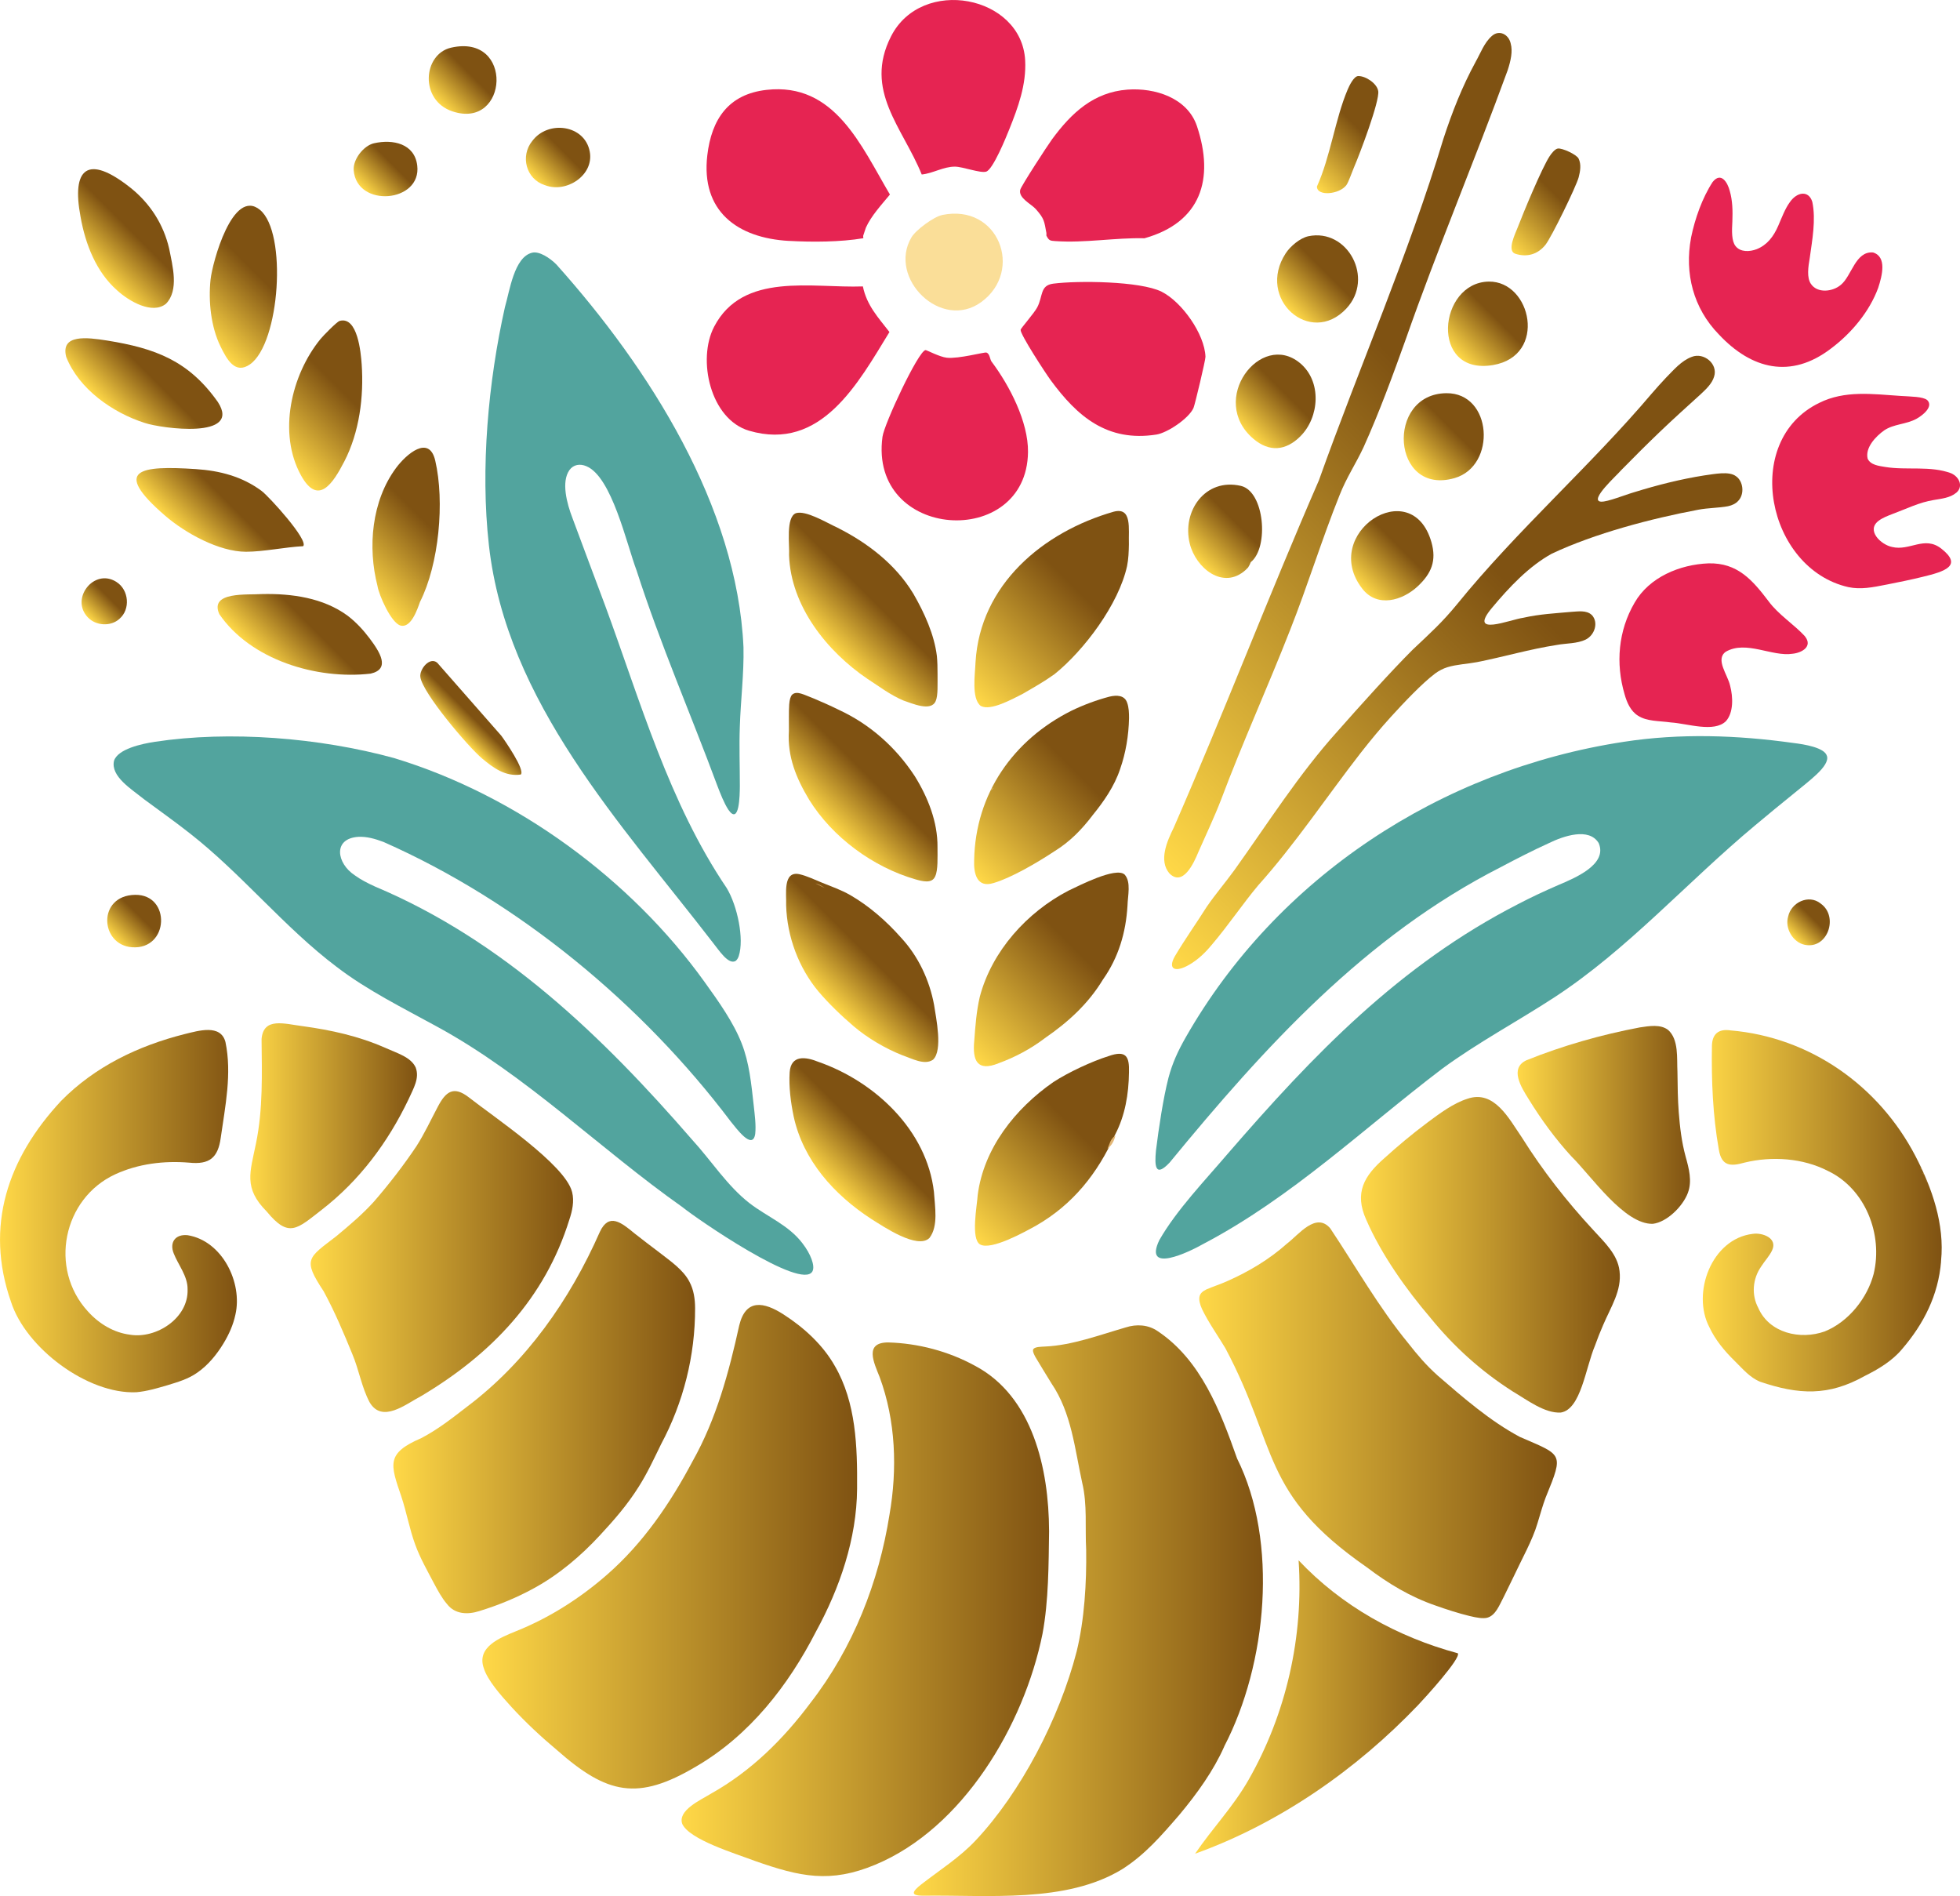 <?xml version="1.0" encoding="UTF-8"?>
<svg id="Warstwa_1" xmlns="http://www.w3.org/2000/svg" baseProfile="tiny-ps" version="1.2" xmlns:xlink="http://www.w3.org/1999/xlink" viewBox="0 0 738.41 714.2">
<title>abundancebeautyproducts.com</title>
  <!-- Generator: Adobe Illustrator 29.0.1, SVG Export Plug-In . SVG Version: 2.1.0 Build 192)  -->
  <defs>
    <linearGradient id="Gradient_bez_nazwy_121" data-name="Gradient bez nazwy 121" x1="0" y1="456.21" x2="89.25" y2="456.21" gradientUnits="userSpaceOnUse">
      <stop offset="0" stop-color="#ffd847"/>
      <stop offset="1" stop-color="#7f5212"/>
    </linearGradient>
    <linearGradient id="Gradient_bez_nazwy_1211" data-name="Gradient bez nazwy 121" x1="641.52" y1="456.06" x2="731.55" y2="456.06" xlink:href="#Gradient_bez_nazwy_121"/>
    <linearGradient id="Gradient_bez_nazwy_1212" data-name="Gradient bez nazwy 121" x1="181.74" y1="582.63" x2="322.92" y2="582.63" xlink:href="#Gradient_bez_nazwy_121"/>
    <linearGradient id="Gradient_bez_nazwy_1213" data-name="Gradient bez nazwy 121" x1="117.06" y1="471.44" x2="215.9" y2="471.44" xlink:href="#Gradient_bez_nazwy_121"/>
    <linearGradient id="Gradient_bez_nazwy_1214" data-name="Gradient bez nazwy 121" x1="451.81" y1="534.98" x2="586.53" y2="534.98" xlink:href="#Gradient_bez_nazwy_121"/>
    <linearGradient id="Gradient_bez_nazwy_1215" data-name="Gradient bez nazwy 121" x1="344.28" y1="606.73" x2="475.82" y2="606.73" xlink:href="#Gradient_bez_nazwy_121"/>
    <linearGradient id="Gradient_bez_nazwy_1216" data-name="Gradient bez nazwy 121" x1="512.73" y1="472.66" x2="610.27" y2="472.66" xlink:href="#Gradient_bez_nazwy_121"/>
    <linearGradient id="Gradient_bez_nazwy_1217" data-name="Gradient bez nazwy 121" x1="256.79" y1="606.17" x2="395.23" y2="606.17" xlink:href="#Gradient_bez_nazwy_121"/>
    <linearGradient id="Gradient_bez_nazwy_1218" data-name="Gradient bez nazwy 121" x1="148.22" y1="533.78" x2="261.87" y2="533.78" xlink:href="#Gradient_bez_nazwy_121"/>
    <linearGradient id="Gradient_bez_nazwy_125" data-name="Gradient bez nazwy 125" x1="364.66" y1="464.29" x2="427.61" y2="401.33" gradientUnits="userSpaceOnUse">
      <stop offset="0" stop-color="#ffd847"/>
      <stop offset=".63" stop-color="#7f5212"/>
    </linearGradient>
    <linearGradient id="Gradient_bez_nazwy_1251" data-name="Gradient bez nazwy 125" x1="312.07" y1="445.63" x2="338.13" y2="419.57" xlink:href="#Gradient_bez_nazwy_125"/>
    <linearGradient id="Gradient_bez_nazwy_1252" data-name="Gradient bez nazwy 125" x1="364.98" y1="327.91" x2="426.72" y2="266.18" xlink:href="#Gradient_bez_nazwy_125"/>
    <linearGradient id="Gradient_bez_nazwy_1253" data-name="Gradient bez nazwy 125" x1="311.98" y1="242.93" x2="338.8" y2="216.11" xlink:href="#Gradient_bez_nazwy_125"/>
    <linearGradient id="Gradient_bez_nazwy_1254" data-name="Gradient bez nazwy 125" x1="364" y1="260.48" x2="427.43" y2="197.05" xlink:href="#Gradient_bez_nazwy_125"/>
    <linearGradient id="Gradient_bez_nazwy_1255" data-name="Gradient bez nazwy 125" x1="311.35" y1="310.09" x2="337.94" y2="283.5" xlink:href="#Gradient_bez_nazwy_125"/>
    <linearGradient id="Gradient_bez_nazwy_1219" data-name="Gradient bez nazwy 121" x1="94.3" y1="424.05" x2="157.1" y2="424.05" xlink:href="#Gradient_bez_nazwy_121"/>
    <linearGradient id="Gradient_bez_nazwy_1256" data-name="Gradient bez nazwy 125" x1="532.29" y1="176.16" x2="555.52" y2="152.94" xlink:href="#Gradient_bez_nazwy_125"/>
    <linearGradient id="Gradient_bez_nazwy_1257" data-name="Gradient bez nazwy 125" x1="364.13" y1="396.09" x2="427.24" y2="332.98" xlink:href="#Gradient_bez_nazwy_125"/>
    <linearGradient id="Gradient_bez_nazwy_1258" data-name="Gradient bez nazwy 125" x1="485.1" y1="116.32" x2="507.46" y2="93.96" xlink:href="#Gradient_bez_nazwy_125"/>
    <linearGradient id="Gradient_bez_nazwy_1259" data-name="Gradient bez nazwy 125" x1="549" y1="133.94" x2="571.68" y2="111.26" xlink:href="#Gradient_bez_nazwy_125"/>
    <linearGradient id="Gradient_bez_nazwy_12510" data-name="Gradient bez nazwy 125" x1="311.81" y1="377.39" x2="337.85" y2="351.35" xlink:href="#Gradient_bez_nazwy_125"/>
    <linearGradient id="Gradient_bez_nazwy_12110" data-name="Gradient bez nazwy 121" x1="571.75" y1="423.72" x2="636.69" y2="423.72" xlink:href="#Gradient_bez_nazwy_121"/>
    <linearGradient id="Gradient_bez_nazwy_12511" data-name="Gradient bez nazwy 125" x1="42.39" y1="155.8" x2="65.06" y2="133.13" xlink:href="#Gradient_bez_nazwy_125"/>
    <linearGradient id="Gradient_bez_nazwy_12512" data-name="Gradient bez nazwy 125" x1="33.28" y1="232.75" x2="45.48" y2="220.55" xlink:href="#Gradient_bez_nazwy_125"/>
    <linearGradient id="Gradient_bez_nazwy_12513" data-name="Gradient bez nazwy 125" x1="172.55" y1="276.77" x2="182.2" y2="267.12" xlink:href="#Gradient_bez_nazwy_125"/>
    <linearGradient id="Gradient_bez_nazwy_12514" data-name="Gradient bez nazwy 125" x1="43.42" y1="354.07" x2="57.87" y2="339.62" xlink:href="#Gradient_bez_nazwy_125"/>
    <linearGradient id="Gradient_bez_nazwy_12515" data-name="Gradient bez nazwy 125" x1="75.35" y1="125.12" x2="109.71" y2="90.76" xlink:href="#Gradient_bez_nazwy_125"/>
    <linearGradient id="Gradient_bez_nazwy_12516" data-name="Gradient bez nazwy 125" x1="71.49" y1="203.93" x2="94.61" y2="180.82" xlink:href="#Gradient_bez_nazwy_125"/>
    <linearGradient id="Gradient_bez_nazwy_12517" data-name="Gradient bez nazwy 125" x1="105.32" y1="172.11" x2="143.73" y2="133.7" xlink:href="#Gradient_bez_nazwy_125"/>
    <linearGradient id="Gradient_bez_nazwy_12518" data-name="Gradient bez nazwy 125" x1="101.22" y1="250.95" x2="125.84" y2="226.34" xlink:href="#Gradient_bez_nazwy_125"/>
    <linearGradient id="Gradient_bez_nazwy_12519" data-name="Gradient bez nazwy 125" x1="35.76" y1="101.11" x2="57.85" y2="79.02" xlink:href="#Gradient_bez_nazwy_125"/>
    <linearGradient id="Gradient_bez_nazwy_12520" data-name="Gradient bez nazwy 125" x1="135.76" y1="221.14" x2="174.67" y2="182.22" xlink:href="#Gradient_bez_nazwy_125"/>
    <linearGradient id="Gradient_bez_nazwy_12521" data-name="Gradient bez nazwy 125" x1="165.41" y1="38.99" x2="183.53" y2="20.87" xlink:href="#Gradient_bez_nazwy_125"/>
    <linearGradient id="Gradient_bez_nazwy_12522" data-name="Gradient bez nazwy 125" x1="566.68" y1="91.73" x2="596.76" y2="61.65" xlink:href="#Gradient_bez_nazwy_125"/>
    <linearGradient id="Gradient_bez_nazwy_12523" data-name="Gradient bez nazwy 125" x1="491.68" y1="66.7" x2="522.27" y2="36.11" xlink:href="#Gradient_bez_nazwy_125"/>
    <linearGradient id="Gradient_bez_nazwy_12524" data-name="Gradient bez nazwy 125" x1="201.7" y1="67.82" x2="218.65" y2="50.87" xlink:href="#Gradient_bez_nazwy_125"/>
    <linearGradient id="Gradient_bez_nazwy_12525" data-name="Gradient bez nazwy 125" x1="512.48" y1="221.16" x2="536.19" y2="197.44" xlink:href="#Gradient_bez_nazwy_125"/>
    <linearGradient id="Gradient_bez_nazwy_12526" data-name="Gradient bez nazwy 125" x1="442.06" y1="364.65" x2="657.46" y2="149.26" xlink:href="#Gradient_bez_nazwy_125"/>
    <linearGradient id="Gradient_bez_nazwy_12527" data-name="Gradient bez nazwy 125" x1="469.33" y1="162.52" x2="492.47" y2="139.38" xlink:href="#Gradient_bez_nazwy_125"/>
    <linearGradient id="Gradient_bez_nazwy_12528" data-name="Gradient bez nazwy 125" x1="450.75" y1="211.1" x2="473.87" y2="187.98" xlink:href="#Gradient_bez_nazwy_125"/>
    <linearGradient id="Gradient_bez_nazwy_12529" data-name="Gradient bez nazwy 125" x1="393.61" y1="282.07" x2="614.83" y2="60.85" xlink:href="#Gradient_bez_nazwy_125"/>
    <linearGradient id="Gradient_bez_nazwy_12530" data-name="Gradient bez nazwy 125" x1="137.29" y1="71.75" x2="153.51" y2="55.52" xlink:href="#Gradient_bez_nazwy_125"/>
    <linearGradient id="Gradient_bez_nazwy_12531" data-name="Gradient bez nazwy 125" x1="675.59" y1="353.27" x2="687.3" y2="341.56" xlink:href="#Gradient_bez_nazwy_125"/>
    <linearGradient id="Gradient_bez_nazwy_12111" data-name="Gradient bez nazwy 121" x1="450.24" y1="643.01" x2="549.3" y2="643.01" xlink:href="#Gradient_bez_nazwy_121"/>
  </defs>
  <path d="M84.14,506.14c-2.52,4.12-5.69,8.02-9.69,10.82-3.49,2.52-7.55,3.65-11.33,4.82-3.86,1.12-7.74,2.3-11.76,2.65-18.35.82-41.64-16.64-47.22-34.07-9.96-28.52-1.23-54.07,18.89-75.68,12.7-12.89,28.95-20.72,46.53-25.16,5.14-1.24,13.58-3.88,15.38,2.99,2.49,11.92-.09,24.17-1.78,36.1-1.03,7.48-4.21,10.14-11.92,9.34-9.44-.78-19.17.4-27.83,4.39-19.72,9.11-25.07,35.52-10.33,51.61,4.35,4.84,9.97,8.08,15.93,8.81,9.8,1.63,22.06-6.22,21.66-17.11.08-4.96-3.57-9.25-5.22-13.5-1.7-4.21.66-7.36,5.25-6.87,13.06,2.13,20.78,17.89,17.98,29.96-.82,3.83-2.42,7.39-4.44,10.73l-.1.16Z" fill="url(#Gradient_bez_nazwy_121)"/>
  <path d="M306.09,478.87c-4.02,7.54-43.82-19.94-48.98-24.16-31.32-22.1-58.78-49.64-92.38-67.95-12.87-7.08-26.34-13.68-37.96-22.6-19.57-14.75-35.81-35.07-55.2-50.21-5.58-4.41-11.68-8.7-17.4-12.96-4.49-3.66-12.61-8.52-11.21-14.43,1.42-4.4,10.29-6.37,15.4-7.14,28.12-4.26,61.94-1.59,90.14,6.14,46.27,14.03,89.29,45.79,116.94,84.33,5.29,7.34,10.92,15.29,13.96,23.1,2.9,7.34,3.64,15.29,4.56,23.47.37,3.43.91,7.36.56,10.65-.98,6.45-7.22-2.26-9.17-4.59-33.41-44.3-79.92-82.86-130.86-105.37-3.3-1.24-6.3-2.07-9.47-1.93-9.69.6-8.27,9.94-1.38,14.48,2.22,1.63,4.91,3,7.68,4.26,48.36,20.36,85.83,56.6,119.54,95.47,7.15,7.81,13.13,17.29,21.6,23.86,6.67,5.1,14.7,8.2,19.89,15.08,3.07,3.97,4.73,8.39,3.78,10.41l-.04.08Z" fill="#52a49e"/>
  <path d="M688.3,284.82c.52,1.82-1.08,4.22-3.98,6.94-2.36,2.22-5.43,4.62-8.26,6.94-4.96,4.03-9.92,8.05-14.8,12.17-25.84,21.54-48.07,46.81-75.73,64.86-13.89,9.05-28.85,17.02-42.24,26.87-29.6,22.47-56.58,48.42-89.84,65.91-5.66,3.22-22.78,11.4-16.69-1.37,6.48-11.34,17.28-22.56,25.73-32.49,32.3-37.34,64.73-71.15,109.32-94.03,4.89-2.57,9.94-4.92,15.26-7.23,6.25-2.65,18.66-7.76,15.23-15.8-3.62-6.01-13.23-2.72-18.9.06-6,2.73-12.2,5.91-17.88,8.92-51.18,26.02-89.02,67.73-124.9,111.38-5.45,5.76-5.67,1.19-5.12-4.55,1.07-8.67,2.74-19.72,4.7-27.37,1.51-5.68,3.63-10.22,6.54-15.33,34.23-59.97,95.81-100.73,165-111.27,21.26-3.28,42.75-2.53,64,.45,3.88.47,11.65,1.7,12.52,4.84l.02.08Z" fill="#52a49e"/>
  <path d="M184.18,205.27c-3.24-28.79-.24-61.53,6.06-89.63,1.78-6.05,3.44-18.76,10.19-20.44,2.67-.68,6.61,1.86,9.16,4.4,34.99,39.06,68.13,91.12,70.51,144.21.22,9.89-1.07,20.03-1.38,29.97-.28,7.35.02,14.95.01,22.4-.04,3.27-.14,14.93-4.36,8.78-1.58-2.44-2.99-6.04-4.12-8.99-10.08-27.19-21.49-53.31-30.41-81.04-3.78-10-9.34-35.4-18.96-39.33-2.35-1-4.82-.64-6.34,1.45-3.18,4.48-.96,12.65,1.11,18.04,4.04,11,8.24,21.98,12.31,32.95,13.27,36.02,24.05,74.31,45.84,106.51,4.01,6.67,6.61,19.14,4.53,25.55-.23.73-.58,1.32-1.08,1.78-2.75,1.93-6.67-4.37-8.59-6.69-34.6-44.91-77.79-90.6-84.46-149.74l-.02-.2Z" fill="#52a49e"/>
  <path d="M731.28,475.18c-1.04,12.67-6.51,23.5-14.73,33.04-3.7,4.44-9.01,7.6-14.03,10.08-13.66,7.66-24.86,7.1-39.43,2.17-3.92-1.61-6.56-4.88-9.54-7.79-3.96-3.87-7.38-8.06-9.54-12.7-6.81-12.9.83-33.4,16.33-35.21,3.6-.54,9.43,1.57,7.3,6.16-.92,2.1-2.92,4.17-4.2,6.24-3.15,4.56-3.66,10.57-1.04,15.47,4.13,9.53,15.83,12.16,25.01,8.9,9.11-3.64,16.15-12.74,18.47-21.68,3.59-14.85-3.12-32.11-17.27-38.81-9.36-4.81-20.99-5.63-31.32-3.13-5.37,1.54-8.71,1.36-9.74-4.89-2.27-12.81-2.81-25.97-2.6-39.02.08-4.45,2.42-6.56,6.99-5.88,30.01,2.55,55.88,20.84,69.68,47.33,6.26,12.08,11.05,25.67,9.65,39.52l-.02.2Z" fill="url(#Gradient_bez_nazwy_1211)"/>
  <path d="M322.9,560.83c-.14,18.76-6.53,37.39-15.49,53.76-10.4,20.29-24.99,39.09-45.18,50.83-21.92,13-33.46,10.51-52.35-6.15-6.03-5.04-11.78-10.4-17.12-16.2-4.38-4.79-9.06-10.17-10.49-14.66-2.83-8,6.02-11.48,12.21-14,12.49-5,24.07-12.38,34.21-21.25,13.66-11.93,23.86-26.96,32.26-42.79,8.92-15.84,13.67-33.48,17.55-51.13,2.46-10.11,9.27-8.89,16.68-4.12,7.69,4.94,14.83,11.45,19.33,19.41,8.03,13.81,8.5,30.49,8.39,46.08v.2Z" fill="url(#Gradient_bez_nazwy_1212)"/>
  <path d="M600.25,467.57l-1.17-1.42c.46.33.81.88,1.17,1.42Z" fill="#fade98"/>
  <path d="M601.22,468.75c-.36-.27-.66-.72-.97-1.18l.97,1.18Z" fill="#fade98"/>
  <path d="M215.55,449.09c.84,3.39.06,7.02-1.05,10.32-9.23,29.72-29.44,50.75-55.78,66.44-5.77,2.99-14.75,10.49-19.49,2.33-2.98-5.63-3.98-12.14-6.45-18.01-3.27-8-6.69-16.12-10.86-23.78-8.04-12.17-5.89-12.49,4.8-20.75,5.13-4.26,9.82-8.24,14.06-12.9,5.71-6.55,11.46-14.02,16.1-20.97,3.04-4.73,5.37-9.82,8.08-14.91,3-5.72,5.93-7.92,11.61-3.55,9.36,7.37,36.25,25.29,38.93,35.6l.04.17Z" fill="url(#Gradient_bez_nazwy_1213)"/>
  <path d="M582.45,563.71c-1.28,3.36-2.18,6.71-3.23,10.12-1.86,6.32-5.77,13.19-9,20.11-1.18,2.45-2.47,5.1-3.64,7.46-1.71,3.19-3.06,7.09-6.29,7.97-1.62.39-3.83.03-6.68-.66-3.95-.95-8.81-2.51-12.75-3.92-9.53-3.27-17.82-8.27-25.99-14.47-40.14-27.9-33.16-44.74-53.22-82.47-2.9-4.84-6.31-9.61-8.77-14.67-.84-1.86-1.28-3.56-.96-4.85.28-1.17,1.2-1.97,2.61-2.64,2.39-1.05,5.35-1.98,7.89-3.14,8.19-3.63,15.78-8.17,22.39-14.06,4.44-3.36,10.95-12.11,16.35-5.79,9.59,14.38,18.34,29.84,29.35,43.22,3.56,4.53,6.62,8.18,11.19,12.29,9.62,8.31,19.7,17.09,30.91,23.06,15.99,6.95,16.59,5.96,9.93,22.26l-.07.19Z" fill="url(#Gradient_bez_nazwy_1214)"/>
  <path d="M461.2,657.93c-4.03,9.07-10.17,17.64-16.93,25.73-6.8,7.86-12.91,14.96-21.46,20.41-21.19,12.95-50.52,9.65-75.25,10.01-2.06-.03-3.37-.33-3.28-1.15.04-.72,1.21-1.87,2.83-3.14,6.92-5.36,14.53-10.19,20.51-16.59,16.92-18.01,31.46-45.8,37.99-71.09,2.94-11.98,3.77-25.95,3.59-38.31-.46-8.48.49-17.06-1.5-25.29-2.81-12.83-4-26.23-11.57-37.4-1.86-3.08-4.55-7.34-6.08-9.99-.82-1.49-1.11-2.47-.69-3.02.79-.84,3.02-.79,4.43-.89,10.08-.45,20.36-4.31,30.3-7.19,4.07-1.32,8.51-1.06,12.09,1.43,16.22,10.84,23.52,29.97,29.88,47.96,15.63,31.36,11.29,77.39-4.81,108.36l-.07.15Z" fill="url(#Gradient_bez_nazwy_1215)"/>
  <path d="M297.22,90.75c-19.5-1.09-33.21-11.24-30.75-32.25,1.6-13.61,7.96-23.04,22.35-24.65,25.68-2.87,35.59,21.08,46.45,39.43-3.1,3.78-7.03,7.97-9.05,12.46l-1,3c-.11.31.11.72,0,1-8.62,1.45-19.17,1.49-28,1Z" fill="#e62452"/>
  <path d="M431.22,89.75c-11.19-.27-22.37,1.85-33.59,1.07-2.02-.14-2.45-.17-3.41-2.07-.04-.33.06-.68,0-1-.84-4.48-.74-5.32-4-9-1.68-1.9-6.62-4.14-5.86-7.26.36-1.45,10.33-16.77,12.03-19.08,7.26-9.85,15.6-17.68,28.34-18.65,10.32-.78,22.64,3.08,26.21,13.76,6.67,19.98,1.46,36.25-19.72,42.22Z" fill="#e62452"/>
  <path d="M395.8,143.17c-1.83-2.49-11.45-17.18-11.3-18.94.04-.52,5.12-6.27,6.26-8.44,2.23-4.23.97-8.28,6.03-8.94,9.19-1.19,32.77-.99,40.81,3.02,7.61,3.8,16.25,15.92,16.55,24.53.04,1.16-3.98,18.06-4.51,19.27-1.72,3.91-9.79,9.36-13.98,10.02-18.52,2.89-29.78-6.79-39.86-20.52Z" fill="#e62452"/>
  <path d="M610.15,478.84c.86,7.33-3.21,13.29-6.18,20.27-1.12,2.54-2.13,5.11-3.07,7.74-3.57,8.43-5.3,24.03-12.88,25.23-6.05.38-12.69-4.75-18.05-7.91-12.15-7.74-22.34-17.04-31.06-27.76-8.98-10.5-18.44-23.7-24.21-36.98-4.57-10.16-.76-16.53,6.9-23.22,4.83-4.37,10.14-8.86,16.2-13.39,4.57-3.39,9.67-7.23,15.01-8.93,10.13-3.51,15.7,7.55,20.51,14.53,7.96,12.67,16.85,24.02,26.96,34.95,4.11,4.5,9.13,9.13,9.85,15.32l.02.16Z" fill="url(#Gradient_bez_nazwy_1216)"/>
  <path d="M325.08,107.89c1.49,7.2,5.75,11.66,10.01,17.18-11.77,19.21-25.72,45.13-52.87,37.18-14.6-4.28-19.64-26.79-13.18-39.18,10.83-20.79,36.87-14.47,56.05-15.18Z" fill="#e62452"/>
  <path d="M395.23,576.7c-.18,12.47-.15,26.35-2.49,38.79-6.99,34.48-29.99,73.19-63.01,86.92-16.96,7.06-28.25,4.56-45.31-1.42-7.37-2.82-24.64-7.96-27.4-13.97-1.77-5.11,6.86-8.94,10.87-11.4,15.21-8.54,27.32-20.62,37.44-34.17,16.08-20.71,25.77-45.52,29.78-70.93,2.98-17.15,2.37-35.35-3.72-51.82-2.19-5.49-5.88-13.03,3.23-13.03,11.28.32,22.69,3.32,32.61,8.75,21.9,11.5,27.9,39.02,27.99,62.11v.19Z" fill="url(#Gradient_bez_nazwy_1217)"/>
  <path d="M386.22,22.75c.48,9.16-2.66,17.65-6,26-1.2,2.99-6.1,15.08-8.68,15.9-2.17.69-8.84-1.89-11.82-1.88-4.32,0-8.25,2.54-12.47,2.96-7.16-17.73-21.93-31.61-11.57-52.02,11.53-22.71,49.25-15.48,50.54,9.04Z" fill="#e62452"/>
  <path d="M373.65,136.33c6.64,8.88,13.77,22.52,13.64,33.94-.42,36.95-60.1,33.32-54.82-5.76.65-4.83,13.54-32.42,16.22-32.64.42-.03,5.27,2.58,8.01,2.88,4.44.48,14.18-2.18,14.9-1.95,1.36.42,1.26,2.5,2.03,3.53Z" fill="#e62452"/>
  <path d="M248.96,544.2c-2.63,5.38-5.16,10.86-8.39,15.92-4.22,6.72-9.19,12.42-14.48,18.12-7.31,7.91-15.65,14.97-25.05,20.08-6.47,3.55-13.39,6.37-20.48,8.55-4.39,1.4-9.13,1.22-12.1-2.59-2.03-2.35-3.55-5.22-5.02-7.97-2.47-4.72-5.16-9.39-6.99-14.43-2.16-5.84-3.24-12.11-5.24-18.13-4.2-12.28-5.79-16.31,7.53-22.05,6.16-3.22,11.52-7.42,17.02-11.68,22.47-16.83,38.98-40.45,50.24-66.02,3.41-7.24,8.01-3.58,13.1.64,3.04,2.41,6.15,4.74,9.24,7.09,4.32,3.37,9.09,6.59,11.4,11.09,1.62,3.01,2.12,6.5,2.13,9.94.04,17.97-4.42,35.55-12.82,51.25l-.09.18Z" fill="url(#Gradient_bez_nazwy_1218)"/>
  <path d="M420.01,427.57c-6.49,14.38-15.73,26.08-29.63,34.08-4.26,2.35-16.98,9.48-21.15,7.11-3.57-2.07-1.13-14.62-.89-18.63,2.25-17.5,14.04-32.49,28.5-42.53,5.7-3.72,14.58-7.83,20.73-9.76,6.63-2.35,7.95,0,7.76,6.09-.1,8.23-1.47,16.28-5.22,23.46l-.08.17Z" fill="url(#Gradient_bez_nazwy_125)"/>
  <path d="M350.14,466.34c-4.55,4.39-17.22-4.26-21.89-7.17-14.02-9.12-25.65-22.08-29.23-38.54-1.12-5.37-1.89-11.31-1.52-16.75.49-6.59,6.03-5.83,10.71-3.94,21.39,7.42,40.97,25.78,43.64,49.04.35,5.63,1.71,12.78-1.62,17.25l-.09.1Z" fill="url(#Gradient_bez_nazwy_1251)"/>
  <path d="M411.49,307.28c-4.07,5.31-8.43,9.77-14.09,13.28-6.92,4.59-16.74,10.25-23.15,12.08-6.15,1.9-7.48-3.48-7.25-8.66.48-25.09,14.85-45.34,36.62-56.24,4.5-2.19,9.45-4.03,14.33-5.32,2.76-.66,5.72-.58,6.68,2.26.66,1.77.73,3.93.72,5.88-.14,6.45-1.21,13.04-3.37,19.16-2.14,6.46-6.19,12.26-10.37,17.39l-.12.15Z" fill="url(#Gradient_bez_nazwy_1252)"/>
  <path d="M344.1,223.65c4.17,7.21,7.88,15.41,8.86,23.46.22,2.23.24,4.54.25,6.81-.04,3.7.24,8.08-.7,10.15-1.73,4.14-8.9.88-12.17-.2-4.83-2.02-9.06-5.26-13.47-8.11-15.23-10.3-28.95-27.37-29.6-46.6.25-3.58-1.32-14.38,2.6-15.86,3.78-1.12,11.25,3.44,15.63,5.47,11.33,5.69,21.86,13.78,28.49,24.7l.11.17Z" fill="url(#Gradient_bez_nazwy_1253)"/>
  <path d="M369.48,265.91c-3.6-2.77-2.11-12.1-1.96-16.46,1.72-29.28,25.45-49.06,52-56.69,7.11-1.9,5.57,6.46,5.78,12.26-.05,2.79-.15,5.56-.69,8.21-3.14,14.36-16.18,31.75-27.36,40.74-4.07,2.9-7.77,4.96-12.13,7.49-4.02,2.01-11.87,6.38-15.54,4.5l-.1-.06Z" fill="url(#Gradient_bez_nazwy_1254)"/>
  <path d="M344.61,292.33c4.98,8.02,8.68,17.29,8.58,26.75,0,3.82.23,8.66-.85,10.97-1.16,2.92-4.85,1.93-7.48,1.18-15.84-4.57-31.18-15.72-40.04-30.01-4.83-8.05-8.24-16.19-7.61-25.87.03-3.31-.09-7.33.12-10.06.15-1.75.48-2.99,1.12-3.64,1.81-1.58,4.48.1,7.98,1.4,3.22,1.35,6.43,2.77,9.56,4.32,11.74,5.43,21.44,14.05,28.51,24.8l.11.16Z" fill="url(#Gradient_bez_nazwy_1255)"/>
  <path d="M354.95,80.98c21.26-4.4,30.85,20.99,14.77,32.77-15.12,11.07-35.4-8.99-26.34-24.34,1.66-2.81,8.42-7.77,11.58-8.42Z" fill="#fade98"/>
  <path d="M156.65,402.24c1.4,3.91-.76,7.53-2.75,11.88-7.74,16.16-18.39,30.5-32.62,41.53-9.35,7.24-12.42,10.89-20.79.72-8.87-8.91-6.24-14.81-4.05-25.67,2.67-12.95,2.23-26.23,2.1-39.3.71-8.41,8.64-5.71,15.58-4.85,10.55,1.45,21.02,3.74,30.8,8.06,4.92,2.2,9.87,3.58,11.68,7.49l.06.14Z" fill="url(#Gradient_bez_nazwy_1219)"/>
  <path d="M544.89,148.11c17.37-.18,19,27.34,3.16,31.96-23.84,6.95-26.16-31.72-3.16-31.96Z" fill="url(#Gradient_bez_nazwy_1256)"/>
  <path d="M423.72,329.46c2.48,2.81,1.14,7.91,1.05,11.72-.61,10.18-3.41,19.53-9.25,27.8-5.63,9.27-13.14,16.05-21.91,22.09-5.33,4.05-11.14,7.14-17.41,9.44-8.03,3.26-9.9-.99-9.16-8.47.42-5.57.8-11.02,2.09-16.57,4.57-17.29,17.84-31.89,33.39-39.97,3.98-1.88,17.78-9.01,21.11-6.11l.09.08Z" fill="url(#Gradient_bez_nazwy_1257)"/>
  <path d="M492.94,88.98c14.75-3.06,24.95,15.86,14.27,27.26-13.55,14.46-34.05-3.64-22.83-20.83,1.73-2.65,5.44-5.78,8.56-6.43Z" fill="url(#Gradient_bez_nazwy_1258)"/>
  <path d="M560.89,106.07c16.03-.24,22.19,27.94,1.59,31.44-24.01,4.08-20.69-31.15-1.59-31.44Z" fill="url(#Gradient_bez_nazwy_1259)"/>
  <path d="M351.45,399.21c-3.23,2.15-7.84-.47-11.38-1.66-6.46-2.55-13.18-6.48-18.42-10.94-4.74-4.05-9.26-8.39-13.32-13.14-7.44-8.94-11.82-20.62-12.16-32.45.19-3.99-1.39-13.15,5.06-11.71,2.59.58,5.85,2.1,8.6,3.24,3.49,1.41,7.04,2.65,10.45,4.59,7.2,4.15,13.72,9.88,19.18,16.06,6.45,6.93,10.73,15.98,12.45,25.37.75,4.99,3.32,17.05-.36,20.55l-.1.08Z" fill="url(#Gradient_bez_nazwy_12510)"/>
  <path d="M635.86,449.41c-1.93,5.06-7.87,10.95-13.17,11.58-10.75.34-23.24-18.11-30.7-25.42-5.88-6.41-11.33-13.8-16.09-21.56-2.79-4.45-7.34-11.63-.78-14.65,13.62-5.48,28.18-9.62,42.65-12.35,3.52-.52,7.82-1.29,10.71.98,4.03,3.63,3.22,10.64,3.48,15.73.07,5.6.11,10.26.49,15.25.45,5.67,1.06,11.05,2.59,16.7,1.23,4.38,2.51,9.21.88,13.56l-.06.17Z" fill="url(#Gradient_bez_nazwy_12110)"/>
  <path d="M24.94,134.45c-2.21-8.71,7.9-7.34,15.3-6.19,18.25,2.92,30.79,7.6,41.77,23.08l.1.15c9.05,14.03-21.19,9.95-27.6,7.82-12.07-3.85-24.77-12.73-29.57-24.86Z" fill="url(#Gradient_bez_nazwy_12511)"/>
  <path d="M44.96,233.14c-3.24,2.93-8.86,2.64-11.9-.62-6.68-7.04,2.35-18.57,10.69-13.39l.16.11c4.67,2.97,5.31,10.31,1.05,13.9Z" fill="url(#Gradient_bez_nazwy_12512)"/>
  <path d="M196.22,291.75c-5.77.89-10.35-2.5-14.52-5.98-5.23-4.35-22.53-24.71-23.34-30.76-.39-2.9,3.54-7.79,6.38-5.35l24.1,27.45c1.51,2.02,9.03,12.98,7.38,14.64Z" fill="url(#Gradient_bez_nazwy_12513)"/>
  <path d="M49.73,356.81c-12.12-.88-13.14-19.5,1.16-19.74,13.59-.23,12.89,20.76-1.16,19.74Z" fill="url(#Gradient_bez_nazwy_12514)"/>
  <path d="M83.04,130.43c-3.6-7.41-4.57-16.94-3.72-25.07.68-6.47,8.37-34.75,18.62-26.31,10.35,8.51,7.53,50.23-3.74,58.18-5.6,3.94-8.72-1.79-11.16-6.8Z" fill="url(#Gradient_bez_nazwy_12515)"/>
  <path d="M92.72,207.84c-10.19.02-22.96-7.06-30.51-13.58-20.4-17.62-9.2-18.91,11.56-17.56,9.04.59,17.45,2.77,24.78,8.22,2.76,2.06,17.83,18.6,15.67,20.82-6.7.33-14.96,2.09-21.5,2.1Z" fill="url(#Gradient_bez_nazwy_12516)"/>
  <path d="M113.4,179.07c-8.77-15.89-3.73-37.76,7.31-51.33,1-1.24,6.21-6.56,7.23-6.85,6.79-1.91,8.02,12.02,8.32,16.32.85,12.23-.87,25.6-6.52,36.56-4.16,8.04-9.8,17.16-16.34,5.3Z" fill="url(#Gradient_bez_nazwy_12517)"/>
  <path d="M139.28,240.51c3.79,5.06,7.94,11.49.37,13.23-20.46,2.37-45.26-5.22-57.02-22.39-3.87-8.67,10.61-7.18,16.21-7.58,11.14-.22,22.93,1.42,32.06,8.11l.16.12c3.21,2.47,5.85,5.37,8.22,8.51Z" fill="url(#Gradient_bez_nazwy_12518)"/>
  <path d="M30.34,81.64c-3.42-18.07,2.51-23.89,18.92-10.84,7.3,5.86,12.35,13.69,14.47,22.87,1.24,6.33,3.81,15.68-1.21,20.76-5.13,4.13-13.85-.91-18.34-5l-.15-.13c-7.71-6.84-11.85-17.15-13.69-27.66Z" fill="url(#Gradient_bez_nazwy_12519)"/>
  <path d="M158.22,226.75c-.98,2.75-3.35,9.92-7.3,8.89-3.55-.93-8.18-11.51-8.7-14.89-3.76-14.63-2.22-32.07,7-44.5,3.77-5.07,12.43-12.7,14.75-2.76,3.59,15.39,1.44,39.03-5.75,53.26Z" fill="url(#Gradient_bez_nazwy_12520)"/>
  <path d="M169.93,17.96c23.84-5.46,21.65,31,.56,24.01-12.55-4.16-11.14-21.59-.56-24.01Z" fill="url(#Gradient_bez_nazwy_12521)"/>
  <path d="M586.86,55.96c1.57-.3,7.11,2.22,7.86,3.78,1.07,2.21.62,4.78.03,7.04-.9,3.42-10.3,22.69-12.53,25.46-2.84,3.52-6.85,4.79-11.34,3.35-3.29-1.06.02-7.64.86-9.83,2.22-5.77,9.13-22.43,12.07-26.92.65-.99,1.93-2.67,3.05-2.88Z" fill="url(#Gradient_bez_nazwy_12522)"/>
  <path d="M510.22,62.75c-.73,1.68-2.17,5.89-3,7-2.62,3.48-11.09,4.34-11.08.51,5.1-11.27,6.87-25.45,11.57-36.51.56-1.33,2.31-5.06,3.98-5.1,2.78-.06,7.07,2.74,7.54,5.65.61,3.76-6.98,23.74-9.01,28.45Z" fill="url(#Gradient_bez_nazwy_12523)"/>
  <path d="M205.26,69.74c-7.12-2.28-9.32-10.96-4.74-16.63,5.93-7.96,19.76-6.16,21.66,3.98,1.7,8.9-8.77,15.72-16.73,12.71l-.19-.07Z" fill="url(#Gradient_bez_nazwy_12524)"/>
  <path d="M539.27,204.2c2.02,7.07-.05,11.82-5.05,16.55-5.83,5.51-15.36,8.29-21,1-16.09-20.78,18.59-43.58,26.05-17.55Z" fill="url(#Gradient_bez_nazwy_12525)"/>
  <path d="M599.71,231.66c2.62,2.83,1.07,7.58-2.32,9.26-3.27,1.57-7.24,1.35-10.8,2.01-10.5,1.63-19.96,4.47-30.12,6.48-3.73.71-7.63.83-11.18,1.92-1.59.5-3.08,1.25-4.62,2.37-4.92,3.7-11.82,11.01-16.62,16.28-4.06,4.47-7.66,8.82-11.39,13.58-12.9,16.59-24.65,34.32-38.65,49.94-5.69,6.77-11.41,15.27-17.36,22.24-2.54,3.09-5.28,5.74-8.65,7.68-5.03,2.93-8.24,1.89-5.41-3.16,3.73-6.32,8.13-12.49,12.05-18.71,3.27-4.75,6.94-9.02,10.34-13.7,12.66-17.69,24.33-36.21,38.92-52.39,8.24-9.35,20.21-22.66,28.36-30.78,6.65-6.27,11.07-10.23,16.67-17.07,22.49-27.74,50.45-52.31,73.36-79.38,1.75-2.02,3.5-3.98,5.32-5.91,2.95-2.96,5.79-6.44,9.79-7.91,4.54-1.76,9.9,2.69,8.38,7.43-.75,2.59-2.94,4.67-4.97,6.57-5.12,4.66-10.42,9.41-15.32,14.11-4.64,4.43-9.86,9.63-14.82,14.69-1.07,1.42-12.34,11.43-7.47,11.76,2.52.11,8.89-2.55,12.69-3.63,8.54-2.64,17.23-4.84,26.05-6.24,4.12-.56,9.42-1.7,12.05.27,2.76,1.84,3.34,6.71.89,9.28-.95,1.06-2.3,1.7-3.88,2.04-3.43.65-7.6.62-11.22,1.32-17.74,3.33-39,8.94-55.11,16.53-8.63,4.71-16.18,12.74-22.6,20.45-9.24,11.06,6.75,4.41,11.89,3.7,6.04-1.37,12.03-1.67,18.01-2.21,2.51-.15,5.67-.7,7.63,1.1l.09.09Z" fill="url(#Gradient_bez_nazwy_12526)"/>
  <path d="M489.73,136.74c8.31,6.86,7.42,20.41.13,27.65-5.45,5.42-11.67,6.01-17.67.89-17.14-14.61,2.73-40.78,17.54-28.54Z" fill="url(#Gradient_bez_nazwy_12527)"/>
  <path d="M471.22,211.75c-.21.6-.65,1.45-1,2l-1,1c-8.47,7.59-18.73-.78-21-10-2.99-12.15,5.8-24.82,19.26-21.73,8.92,2.05,10.67,23.19,3.74,28.73Z" fill="url(#Gradient_bez_nazwy_12528)"/>
  <path d="M569.12,16.34c.87,2.94.02,6.62-1.13,10.14-12.38,33.93-26.44,67.21-38.4,101.36-4.9,13.65-9.91,27.37-15.87,40.59-2.95,6.33-6.42,11.39-9.05,18.09-6.71,16.7-11.96,33.92-18.63,50.77-8.37,21.4-17.9,42.35-26.02,63.95-2.57,6.66-5.67,13.15-8.52,19.64-1.77,4.35-5.9,13.22-10.95,8.1-4.09-4.82-.87-12.12,1.63-17.19,18.88-43.2,35.97-87.85,54.7-130.85,15.33-42.98,33.7-84.86,46.89-128.59,3.29-10.07,7.06-19.7,12.18-29.1,1.88-3.32,3.21-7.18,6.12-9.72,2.78-2.44,6.22-.55,7.01,2.63l.05.15Z" fill="url(#Gradient_bez_nazwy_12529)"/>
  <path d="M680.02,239.74c2.99,3.79-1.19,6.16-4.65,6.51-7.73,1.23-17.55-5.19-25.22-.74-4.02,2.89.74,8.62,1.65,12.76,1.13,4.29,1.32,10.13-1.56,13.37-4.5,4.44-14.6.87-20.71.5-4.56-.64-9.04-.35-12.45-2.56-2.77-1.74-4.18-4.98-5.04-8.08-3.42-11.6-2.38-23.94,3.77-34.46,5.54-9.67,17.1-14.41,27.83-14.83,10.96-.28,16.59,6.3,22.67,14.3,3.62,4.95,9.71,8.83,13.62,13.1l.09.13Z" fill="#e62452"/>
  <path d="M736.92,185.66c-2.22,1.88-5.6,2.2-8.44,2.69-5.42.86-10.38,3.38-15.69,5.33-1.71.67-3.61,1.39-5.02,2.48-4.85,3.64.88,9.04,5.07,9.88,6.66,1.61,12.18-4.36,18.53.62,8.15,6.4,1.39,8.6-6.97,10.61-4.31,1.07-9.22,2.06-13.32,2.87-5.87,1.17-10.08,1.98-14.72,1.02-30.67-6.93-40.43-55.11-10.98-69.4,9.59-4.8,20.12-3.32,30.52-2.63,4.06.28,8.59.22,10.2,1.61,2.44,2.49-1.94,5.84-4.08,7.01-3.93,2.16-8.5,1.89-12.18,4.37-3.17,2.26-7.24,6.51-6.22,10.66,1.08,2.39,4.24,2.72,6.62,3.12,8.12,1.33,17.03-.57,24.88,2.39,3.31,1.53,4.46,5.15,1.92,7.29l-.1.09Z" fill="#e62452"/>
  <path d="M637.11,89.39c1.46-7.07,4.21-14.87,8.11-20.84,3.16-3.96,5.64.17,6.46,3.41,1.05,3.62,1.12,7.55.97,11.38-.21,3.75-.33,7.44,1.21,9.37,1.87,2.36,5.35,2.14,7.96,1.15,3.93-1.58,6.33-4.73,8.1-8.78,1.36-3.13,2.58-6.46,4.34-8.86,2.7-3.97,7.14-4.66,8.51-.17,1.42,6.77-.06,14.46-.94,20.94-.64,3.72-1.17,7.54.38,9.9,2.46,3.71,8.23,3.02,11.28.43,4.15-3.34,5.48-12.81,12.17-12.22,5.27,1.62,3.43,8.72,1.94,13.3-3.29,9-10.15,17.19-17.87,22.94-15.01,11.45-29.83,7.82-42.15-5.35-9.65-9.87-12.99-23.02-10.5-36.4l.04-.2Z" fill="#e62452"/>
  <path d="M140.93,53.96c7.11-1.61,15.26.13,16.26,8.38,1.71,14.04-22.84,16.1-23.94,1.78-.31-4.08,3.73-9.27,7.67-10.16Z" fill="url(#Gradient_bez_nazwy_12530)"/>
  <path d="M685.99,340.41c6.77,4.85,2.58,17.26-6.06,15.48-4.41-.88-7.6-6.18-6.27-10.63,1.12-5.3,7.71-8.5,12.18-4.97l.15.11Z" fill="url(#Gradient_bez_nazwy_12531)"/>
  <path d="M406.22,620.75c.3-1.3.83-3.11,1-4l-1,4Z" fill="#e2b675"/>
  <path d="M325.22,88.75l1-3c-.15.34-.7,2.13-1,3Z" fill="#fade98"/>
  <path d="M311.22,334.75l-4-2c2.33.65,3.07,1.65,4,2Z" fill="#e2b675"/>
  <path d="M417.22,432.75c.83-1.79,1.03-3.7,3-5-.53,2.14-1.31,3.58-3,5Z" fill="#e2b675"/>
  <path d="M726.22,445.75l-1-2c.18.47.66,1.05,1,2Z" fill="#fade98"/>
  <path d="M724.22,440.75l-1-1c.08.17.74.44,1,1Z" fill="#fade98"/>
  <path d="M725.22,442.75l-1-1c.03.06.71.3,1,1Z" fill="#fade98"/>
  <path d="M469.22,214.75l1-1c-.21.34-.68.71-1,1Z" fill="#fade98"/>
  <path d="M549.22,622.76c1.3,1.82-12.59,17.03-14.96,19.51-23.28,24.38-52.24,44.56-84.02,55.99,6.61-9.71,14.27-17.54,20.15-27.84,14.2-24.88,20.79-54.01,18.84-82.67,16.24,17.22,37.14,28.84,59.99,35.01Z" fill="url(#Gradient_bez_nazwy_12111)"/>
  <path d="M373.22,297.75c.24-.39.66-.69,1-1-.15.42-.62.76-1,1Z" fill="#fade98"/>
</svg>